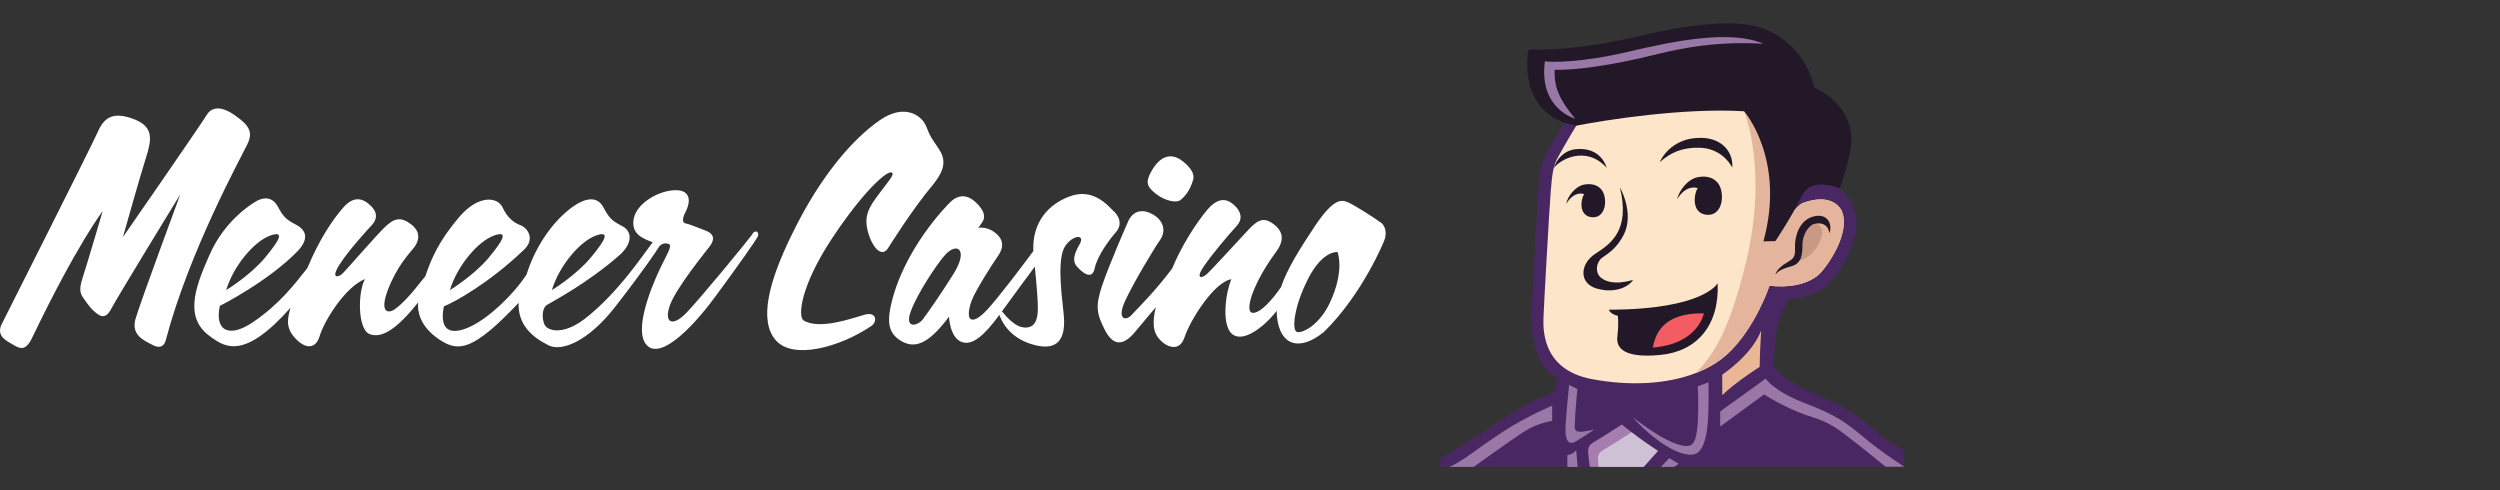 <?xml version="1.0" encoding="UTF-8"?> <svg xmlns="http://www.w3.org/2000/svg" id="Layer_1" viewBox="0 0 255 50"><rect x="0" y="0" width="255" height="50" fill="#333333" stroke="none"/><defs><style> .cls-1 { fill: #492763; } .cls-2 { fill: #221827; } .cls-3 { fill: #fde5c9; } .cls-4 { fill: #eab796; } .cls-5 { fill: #e5b49c; } .cls-6 { fill: #f35c62; } .cls-7 { fill: #a57dae; } .cls-8 { fill: #fff; } .cls-9 { fill: #9978a8; } .cls-10 { fill: #c99a83; } .cls-11 { fill: #cec1d5; } </style></defs><g id="g10"><g id="g12"><path id="path14" class="cls-1" d="M146.9,46.77s3.21-1.87,4.87-3.02c1.65-1.15,4.47-2.99,6.87-3.76l.19-1.47s-2.94-.93-2.61-7.18c.33-6.26.6-10.57.7-12.12.1-1.55.07-2.45,1.57-4.92l1.31-2.15s6.66-6.54,10.91-6.14c4.26.39,13.87,4.33,14.31,7.7.44,3.37,2.62,5.5,2.62,5.5,0,0,2.73,1.91,1.34,5.64-1.39,3.72-3.39,5.61-6.54,5.63,0,0-.91,1.69-1.13,2.76s-.44,3.26-.41,4.13c.65.81,1.58,1.72,4.74,3.06,3.17,1.33,4.26,2.32,5.61,3.48,1.35,1.17,2.98,2.11,2.98,2.11v1.61h-47.32v-.86"></path><path id="path16" class="cls-3" d="M185.92,27.58c-1.72,2.14-5.43,1.56-5.43,1.56,0,0-1.43,4.31-4.26,6.94-.91.84-2.02,1.5-3.28,1.98-2.97,1.15-6.76,1.32-10.53.62-5.36-.99-5-5.44-4.98-6.41.03-.97.58-10.81.73-12.66.15-1.85.23-2.71.8-3.67.79-1.46,1.81-3.12,1.81-3.12,0,0,6.05-4.67,9.29-5.33,2.7-.55,7.4.23,10.54,3.8.63.72,1.2,1.55,1.68,2.5,2.86,5.71.22,5.87-.98,9.97.88-1.37,1.96-2.81,2.59-3.06,1.79-.65,3.23-.42,3.91.73.74,1.49-.19,4.01-1.9,6.15"></path><path id="path18" class="cls-5" d="M185.92,27.58c-1.72,2.14-5.43,1.56-5.43,1.56,0,0-1.43,4.31-4.26,6.94-.91.84-2.02,1.5-3.28,1.98,1.93-1.94,3.48-4.46,5.15-11.35,2.28-9.41-.2-15.36-.2-15.36,0,0,1.05-.05,2.73-.06.63.72,1.2,1.55,1.68,2.5,2.86,5.71.22,5.87-.98,9.97.88-1.37,1.96-2.81,2.59-3.06,1.79-.65,3.23-.42,3.91.73.74,1.49-.19,4.01-1.9,6.15"></path><path id="path20" class="cls-2" d="M163.87,17.09s-.52-2.16-3.19-1.87c-1.2.16-1.93,1.05-2.2,1.95.51-.83,3.23-2.42,5.38-.08"></path><path id="path22" class="cls-2" d="M169.3,16.53s1.02-2.55,4.29-2.47c2.21.07,3.22,1.6,3.1,3.03-.34-.65-1.35-1.96-3.31-2.02-1.84-.05-2.96.5-4.08,1.46"></path><path id="path24" class="cls-2" d="M171.07,20.33s.78-1.51,2.1-1.15c-.41.63-.64,2.54.85,2.72,1.38.17,1.83-1.34,1.53-2.54-.26-1.03-1.18-1.51-2.32-1.3-1.15.2-2.01,1.48-2.16,2.28"></path><path id="path26" class="cls-2" d="M159.76,20.79s.68-1.31,1.82-1c-.36.55-.56,2.2.74,2.36,1.19.15,1.59-1.16,1.32-2.2-.23-.89-1.02-1.31-2.02-1.13-1,.18-1.75,1.28-1.87,1.98"></path><path id="path28" class="cls-2" d="M165.21,19.08s1.51,2.56.44,4.81c-.71,1.41-1.55,1.92-2.21,2.38-.65.47-.7,1.45-.3,1.9.39.45,1.38.97,3.43.38-.35.6-1.72,1.45-3.71.88-1.85-.54-1.7-2.53-.16-3.53,1.6-1.04,3.62-2.4,2.52-6.82"></path><path id="path30" class="cls-2" d="M175.21,28.87s-1.33,2.7-11.1,2.72c0,0,.06.41.91.63.07.58.04,1.3-.05,2.12-.09.82.17,2.28,4.41,1.86,3.69-.36,6.01-2.99,5.82-7.32"></path><path id="path32" class="cls-6" d="M173.79,31.96s-.54,3.13-5.2,3.49c.25-1.38,1.04-3.56,5.2-3.49"></path><path id="path34" class="cls-4" d="M179.64,33.71s-.15,2.36-.15,3.71c0,0-2.42,1.53-3.82,2.88v-2.09s3-1.95,3.97-4.5"></path><path id="path36" class="cls-9" d="M175.46,43.5v-1.53l4.64-3.35s.78,1.27,3.97,2.49c3.19,1.23,4.19,1.95,6.01,3.48,1.82,1.53,4.16,3.02,4.16,3.02h-1.9s-2.78-2.26-3.68-2.93c-.9-.67-1.83-1.53-3.8-2.13-1.97-.6-4.02-1.73-4.92-2.32l-4.46,3.26"></path><path id="path38" class="cls-9" d="M150.31,47.62s3.45-2.46,4.69-3.3c1.24-.84,2.08-1.15,3.32-1.39v-1.55s-2.52,1.04-4.98,2.63c-2.46,1.59-4.23,3.1-5.49,3.61h2.46"></path><path id="path40" class="cls-9" d="M160.06,39.27l.83.41s-.24,2.47-.26,3.67c-.04.65.07.93,2,.45,0,0-1.3.89-1.93,1.24-.63.35-1-.02-1.02-1.06-.02-1.04.37-4.71.37-4.71"></path><path id="path42" class="cls-9" d="M174.26,39l-1.09.4s.12,2.03,0,3.73c-.12,1.7-.4,2.26-.91,2.35-.74.13-2.56-.45-5.71-2.92,1.06,1.28,4.14,4,6.08,3.81.99-.09,1.41-1.49,1.55-3.11.14-1.62.09-4.26.09-4.26"></path><path id="path44" class="cls-7" d="M169.11,45.99l-1.46,1.63h-5.49s-.09-.54-.15-1.25c-.07-.71.02-.97.63-1.32.61-.35,2.79-1.75,2.79-1.75.33.27.66.54.99.79.96.74,1.9,1.39,2.69,1.91"></path><path id="path46" class="cls-11" d="M169.11,45.99l-1.46,1.63h-4.59c-.02-.15-.03-.31-.05-.47-.07-.71.02-.97.63-1.32.5-.28,2.15-1.34,2.78-1.74.96.74,1.9,1.39,2.69,1.91"></path><path id="path48" class="cls-9" d="M171.22,47.3l-.43.32h-1.37l.85-.89c.59.36.95.57.95.57"></path><path id="path50" class="cls-9" d="M160.92,47.62l-.15-1.71s-.28.44-.9.51v1.21h1.05"></path><path id="path52" class="cls-2" d="M155.9,5.07s-1.33,6.68,4.89,7.75c2.87-.57,10.95-1.85,17.11-1.47,0,0,4.27,4.88,1.97,13.27l1.22-.03s1.59-2.34,2.63-4.5c.54-1.2,1.78-1.66,3.92-.89,0,0,.67-1.56,1.12-4.07.44-2.51-.89-4.88-3.71-6.21,0,0-.67-4.14-4.97-5.93-1.88-.78-4.97-.8-9.03-.11-4.06.7-8.68,2.28-15.15,2.19"></path><path id="path54" class="cls-9" d="M160.66,12.1s-3.73-.98-3.08-5.85c.58.11,3.69.16,8.45-.96,4.76-1.12,10.46-2.28,13.83-.83-1.99-.09-5.54-.25-10.77,1.05-5.23,1.3-8.65,1.65-10.52,1.61-.02,1.32.09,2.59,2.1,4.98"></path><path id="path56" class="cls-10" d="M183.2,26.66c.17-.94.35-2.42.82-3.27.44-.79.97-.82,1.05-.82,0,0,0,0,0,0,0,0,1.08.54.72,1.62-.37,1.08-1.15,2.25-2.59,2.47"></path><path id="path58" class="cls-2" d="M181.11,28s0-.56,1.28-1.3c.72-.38.72-.74.7-1.52-.03-.83.3-2.66,1.85-3.09,1.48-.41,2.01.8,1.65,1.7-.1-.97-.95-1.12-1.55-.95-.59.16-1.19,1.15-1.19,2.1s-.04,1.93-1.16,2.23c-1.12.3-1.43.59-1.57.84"></path><path id="path60" class="cls-8" d="M24,11.79c-1.66-1.18-2.54-.74-2.96,0-.42.74-8.5,12.39-8.5,12.39,0,0,1.76-6.26,2.36-8.13.6-1.87.72-3.06-1.07-3.83-2.64-1.08-3.36.1-3.94,1.41C9.31,14.94.12,33.17.12,33.17c-.44,1.11.45,1.55,1.18,1.97.72.42,1.28.74,1.97-.67,4.57-9.52,7.2-12.93,7.2-12.93,0,0-1.61,5.49-2.03,6.75-.42,1.26-.24,1.65.03,2.06.27.41.64.91.96,1.24.67.63,1.27,1.12,1.89-.05.61-1.17,7.07-11.72,7.07-11.72,0,0-4.08,11.03-4.56,12.68-.48,1.65.78,2.21,1.83,2.73,1.06.52,1.25-.54,1.25-.54,2.4-9.09,7.72-18.72,8.31-19.95.59-1.22.27-1.91-1.21-2.94"></path><path id="path62" class="cls-8" d="M27.58,24.02c1.45-.5.99.41-.53,2.24-1.51,1.83-3.98,3.33-3.98,3.33.76-2.53,2.92-5.02,4.5-5.56ZM50.4,24.02c1.45-.5.99.41-.53,2.24-1.51,1.83-3.98,3.33-3.98,3.33.76-2.53,2.92-5.02,4.5-5.56ZM60.8,24.02c1.45-.5.99.41-.53,2.24-1.51,1.83-3.98,3.33-3.98,3.33.76-2.53,2.92-5.02,4.5-5.56ZM76.72,23.92c-.42.59-5.17,6.38-6.67,7.95-1.5,1.57-2.36,1.02-1.71-.76.65-1.78,3.65-5.45,4.07-6.01.42-.56.55-1.19-.41-1.57-.96-.38-1.86-.72-2.08-.75-.22-.03-.45-.3.02-1.19.47-.89.63-2.24-1.1-2.19s-3.9,1.35-4.2,2.91c-.3,1.57.97,2.04,1.94,2.4-.97,1.24-3.54,5.19-6.95,7.82-1.36,1.06-2.94,1.52-3.87.86-.51-.41-.58-1.92.03-2.29.6-.37,4.15-2.21,7.45-5.12,1.35-1.25,1.21-2.43.19-2.94-1.02-.52-1.3-.8-1.88-1.89-.58-1.1-1.8-1.19-3.65.34-1.85,1.53-3.41,3.98-4.19,6.51-1.46,2.21-3.92,4.46-5.73,5.31-1.81.85-3.23.64-2.71-2.06,1.12-.44,4.64-2.41,8.04-5.65,1.36-1.16.53-2.33-.2-2.62-.74-.28-1.36-.78-1.85-1.83-.49-1.05-2.44-1.36-4.46,1.03-2.02,2.4-2.79,4.13-3.41,5.98-1.61,2.07-2.38,2.83-3.08,3.35-.7.52-1.64.41-.74-1.96.91-2.37,2.11-3.62,2.65-4.29.53-.67.75-1.6-.31-2.4-1.06-.8-1.74-.58-2.66.31-.92.89-3.84,4.26-4.28,4.7-.44.44-1.28.61-.36-.85.92-1.46,2.83-3.54,3.27-4.01.44-.47.83-1.19-.11-2.07-.94-.88-1.85-.85-2.83.31-.99,1.16-2.32,3.05-3.59,6.09-1.32,1.68-2.83,3.65-5.46,5.46-2.45,1.7-4.02,1.03-3.47-1.6,0,0,4.92-2.46,7.99-5.64,1.28-1.41.63-2.22-.3-2.69-.92-.47-1.24-.81-1.74-1.75-.5-.94-1.27-1.08-2.1-.67,0,0-3.28,1.69-4.97,5.71-1.53,3.43-2.44,6.34.16,8.17,1.53,1.13,3.48,2.35,8.17-2.94-.26.99-.56,1.95.43,3.05.99,1.11,2.11,1.3,2.56-.2.45-1.5,2.59-4.99,4.62-5.78-.74,1.21-.8,5.14.47,5.62,1.27.49,2.85-.61,4.95-3.24-.14,1.28.5,2.76,2.32,3.9,1.82,1.14,3.3,1.03,7.92-3.85-.09,2.21,1.35,3.49,3.07,4.34,1.24.63,3.92-.28,6.75-3.9,2.83-3.62,4.28-5.79,4.49-6.14.22-.34.61-.42.93-.33.32.09.34.28-.43,1.76-.78,1.48-3.12,6.6-1.88,8.41,1.25,1.81,4.42-1.1,7.14-4.79,2.72-3.69,4.07-5.66,4.3-6.07.23-.41-.14-.87-.56-.28"></path><path id="path64" class="cls-8" d="M95.81,15.26c-.89-1.33-.87-1.2-1.33-2.35-.45-1.15-2.22-2.41-4.77-.63-2.56,1.78-5.95,5.47-8.92,11.6-2.38,4.82-3.42,8.86-1.64,10.85,1.78,1.99,6.52.68,9.71-1.47.65-.42.58-1.51-.67-1.16-1.25.35-4.59,1.58-6.23.58-.6-.41-.29-3.53,2.9-8.35,3.19-4.82,5.59-6.93,6.08-6.74.4.16-.38.96-1.34,2.26-.96,1.29-1.51,2.16-1.07,3.79.44,1.63,1.44,2.73,2.09,1.61,0,0,2.47-3.97,4.56-6.43.87-1.1,1.51-2.23.62-3.56"></path><path id="path66" class="cls-8" d="M104.98,33.36c-.64.18-1.53-.03-2.78-1.6,1.03-1.42,2.45-3.35,3.35-4.56.24,2.41.31,3.49.31,4.28,0,.91-.2,1.69-.88,1.88ZM97.2,28.03c-1.39,2.21-2.59,3.89-3.07,4.54-.48.65-1.91,1.06-1.23-.81.68-1.87,2.69-4.84,3.42-5.67s1.25-.81,1.45-.66c0,0,.79.44-.57,2.6ZM113.62,21.58c-.72-.75-2.18-2.4-4.48-1.56-2.19.8-3.87,2.63-3.74,5.59-1.02,1.38-3.45,4.61-4.67,5.94-1.57,1.71-2.4,1.3-1.61-.92.42-1.06,2.08-3.68,2.65-4.48.56-.8.7-1.61-.2-2.36s-1.8-.55-1.8-.55c0,0,.17-.18.46-.64.29-.46.21-1.1-.69-1.95-.9-.86-1.87-.85-2.74.1,0,0-4.81,4.73-6,10.74-.22,1.25-.25,2.46,1.07,3.26,1.32.8,2.72.53,4.93-2.45,0,0,.07,2.07,1.24,2.56,1.13.47,2.37-.67,3.9-2.74.23.66,1,2.26,3.2,2.96,2.81.9,3.63-.54,3.35-3.1-.29-2.56-.63-5.71.17-6.89.8-1.17,2.07-1.22,1.46-.17-.61,1.05-.74,1.74-.28,2.26.45.52,1.55,1.52,1.82.19.27-1.33,1.63-3.09,2.16-3.68.53-.6.55-1.36-.17-2.11"></path><path id="path68" class="cls-8" d="M117.93,19.79c.94.72,2.09.95,2.51.59.5-.42.96-1.01,1.26-2.05.31-1.04-1.34-2.08-1.34-2.08-1.26-.77-2.25.03-2.91,1.2-.66,1.17-.45,1.62.48,2.34"></path><path id="path70" class="cls-8" d="M135.65,30.88c-1.06,2.22-2.66,3.06-3.3,3-.64-.06-.4-2.58,1.1-5.49,1.5-2.9,2.98-2.68,2.98-2.68,0,0,.76,1.88-.78,5.16h0ZM140.82,22.69c-.68-.52-2.76-1.82-3.32-2.05-.63-.26-1.39-.53-3.36,2.39-1.52,2.3-2.82,4.32-3.47,6.24-.89,1.32-2.15,2.71-2.91,2.64-.85-.08-.02-2.91,2.35-6.15.82-1.08.9-2.02-.13-2.84-1.03-.82-1.65-.53-2.6.47-.95,1-3.8,4.15-4.31,4.59-.5.44-1.17.49-.27-.83.91-1.32,2.6-3.3,3.31-4.07.71-.76.46-1.51-.18-2.12-.64-.62-1.58-.99-2.78.43-1.2,1.42-2.7,3.81-3.58,5.98-1.69,2.29-3.57,4.12-4.15,4.76-.58.64-1.53.49-.67-1.41.86-1.9,3.07-5.53,3.59-6.26.52-.73.49-1.83-.66-2.54-1.15-.7-2.18-.43-2.66.78,0,0-1.92,4.36-2.61,6.45-.7,2.09-.54,2.87.27,4.47.81,1.61,1.82,1.78,3.1.23,1.28-1.55,2.13-2.52,2.13-2.52,0,0-.53,1.67,0,2.75.53,1.08,2.31,2.15,2.91.33s3.06-5.68,4.79-5.93c-.52,1.08-1.08,4.48,0,5.53,1.06,1.03,3.21-.51,4.62-2.31,0,.23,0,.45.03.68.33,2.86,2.28,3.51,4.78,1.48,3.95-3.87,6.12-9.24,6.12-9.24.22-.5.35-1.42-.33-1.94"></path></g></g></svg> 